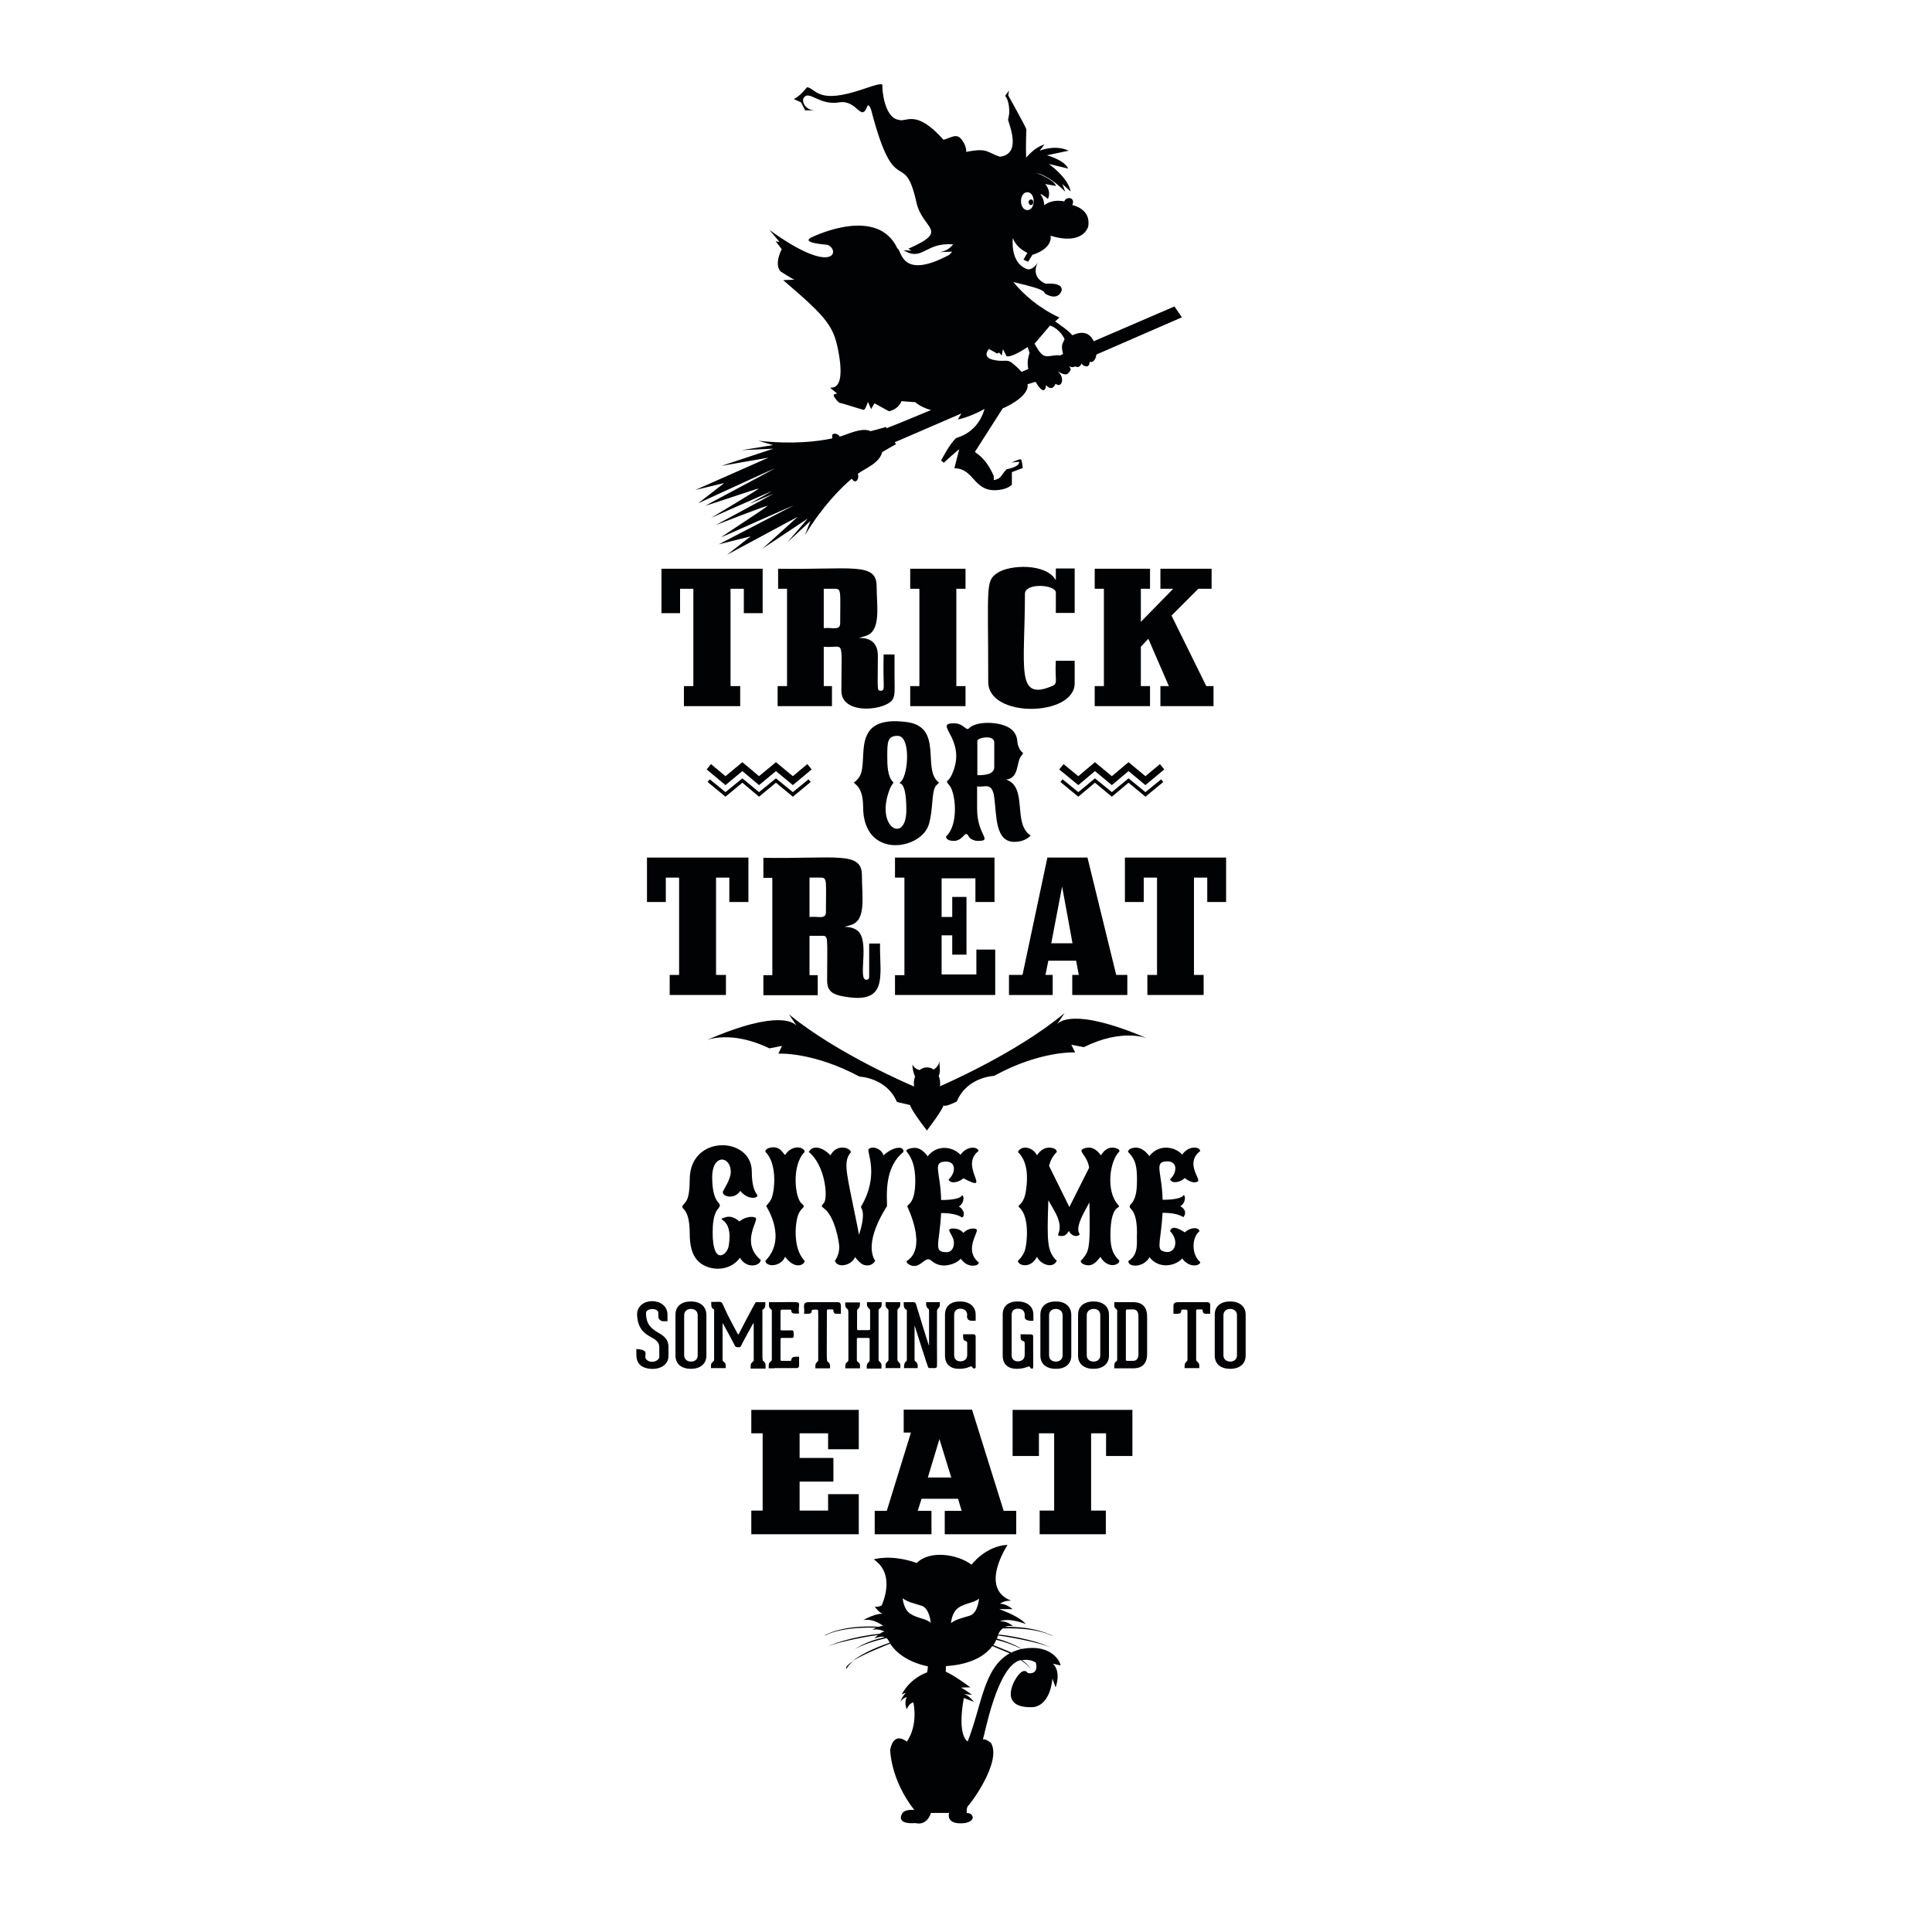 <?xml version="1.0" encoding="utf-8"?>
<!-- Generator: Adobe Illustrator 22.1.0, SVG Export Plug-In . SVG Version: 6.00 Build 0)  -->
<svg version="1.1" id="Layer_1" xmlns="http://www.w3.org/2000/svg" xmlns:xlink="http://www.w3.org/1999/xlink" x="0px" y="0px"
	 viewBox="0 0 800 800" style="enable-background:new 0 0 800 800;" xml:space="preserve">
<style type="text/css">
	.st0{fill:#000005;}
	.st1{fill:#000204;}
</style>
<g>
	<polygon class="st1" points="355.6,618.7 342.9,618.7 342.9,625.5 331.1,625.5 331.1,613.5 345.1,613.5 345.1,603.7 331.1,603.7 
		331.1,593.5 342.9,593.5 342.9,600.1 355.6,600.1 355.6,583.8 311.1,583.8 311.1,593.5 315.8,593.5 315.8,625.5 311.1,625.5 
		311.1,635.3 355.6,635.3 	"/>
	<path class="st1" d="M391.2,635.3h29.6v-9.7h-5.2l-13.1-41.9h-28.3v9.5h3l-10,32.4h-5v9.7h23.5v-9.7H380l1.6-5h15.1l1.5,5h-7V635.3
		z M384.2,611.8l4.8-15.9l4.9,15.9H384.2z"/>
	<polygon class="st1" points="419.3,602.9 430.2,602.9 430.2,593.5 436.5,593.5 436.5,625.5 430.5,625.5 430.5,635.3 457.9,635.3 
		457.9,625.5 451.8,625.5 451.8,593.5 458,593.5 458,602.9 468.9,602.9 468.9,583.8 419.3,583.8 	"/>
	<path class="st1" d="M306,493.8c0.4-0.5,0.5-0.7,0.6-0.6c2.3,2.8,5.3,3.2,6.5,2.5c1.9-1.1-1.8-0.4-1.8-10.6
		c0-14.6-25.7-15.5-25.7,3.3c0,4-0.4,6.7-1.1,8.3c-0.3,0.6-0.6,1.1-1,1.5c-3.1,3.5,2.1-0.3,2.1,12.6c0,5,1,8.7,3.1,11
		c3.8,4.4,13.1,5.4,17.7-1c2.8,4.9,8.6,3.3,8.6,0.9c-8.7-7.3-0.4-16.6-2.2-17.5c-1.3-0.7-4.5-0.3-6.6,1.6c-0.1,0-2.6-2.7-5.7-1.8
		c-5.3,1.7,3.5-0.9,1.2,12.1c-0.7,3.7-6.6,8-6.6-5.6c0-3.2,0.2-7.4,2.1-9.8c2.9-3.5-2.3-0.4-2.3-13.3c0-9.7,7.7-8.9,7.7-2.1
		c0,3.2-3.3,7.7-3.3,8.3C299.3,495.6,303.7,496.5,306,493.8z"/>
	<path class="st1" d="M333.2,522.1c-5.3-5.4-3.8-16.9-2.5-19.5c0.4-0.9,1-1.8,1.8-2.5c0.7-0.6,0.2-1.1-0.5-1.7
		c-2.9-2.2-4.3-16.1,1.2-21.4l-0.1-0.5c-0.1-0.3-0.4-0.6-0.9-0.9c-1.9-1.1-5.2-0.3-6.9,2.4c-0.7,1.1-1.6-4.1-6.7-2.7
		c-1.1,0.3-1.7,0.9-1.7,1.6c5.2,5.1,3.8,16.7,2.5,19.5c-1.1,2.2-2.1,2.5-2.1,3.1c0,0.1,8.9,13.2-0.4,22.6c0.4,2.7,6.5,2.5,8.2-1.7
		C329.2,526,333.2,523.7,333.2,522.1z"/>
	<path class="st1" d="M354.1,520.5c0.5,0.8,1.3,1.7,2.4,2.6c1.3,1.1,4.3,1.6,5.9-1c-4-6.3,1-16.6,4.9-22.7c0-4.2-1.3-15.9,6.8-22.4
		v-0.2c0-2.8-5.1-1.5-8.2,1.6c-1.2-3.1-4.8-3.9-6.2-2.6c-1,1.1,4.7,10.6-3.2,23.9c0,0.7,2.3,2-0.8,11.6c-0.1-0.7-1-5.2-2.7-13.4
		c-2.8-13.7-3.6-17.3-0.6-20.9c-0.9-2.2-6.3-3.1-8.5,1.4c-2.7-2.9-7.1-4.8-9-1.4c4.6,3.7,7,11.5,7,17.6c0,1.8-0.3,3-0.8,3.6
		c-2.8,3,2.2-0.8,5.6,13.1c0.5,2.2,0.8,3.9,0.8,5.1c0,2.1-0.6,4-1.8,5.7C346.8,525.3,352.7,524,354.1,520.5z"/>
	<path class="st1" d="M405.2,476.6c-0.1-0.5-0.4-0.8-0.8-1c-1.4-0.8-4.5-0.5-6.7,2.6c-2.2-2.7-9-5.1-13.6,0.6
		c-0.1-0.1-2.2-3.5-5.3-3.5c-0.8,0-1.4,0.1-1.8,0.2c-4.7,1.4,2,0.7,2,13.4c0,9.8-3.3,9.6-3.3,10.7c0,0.1,8.6,17.2-0.3,22.6l0.1,0.5
		c0.1,0.3,0.4,0.6,0.9,0.9c4.5,2.6,6.6-3.9,9.1-1.7c2.7,2.4,5.8,2.6,9.1,1.4c1.4-0.5,2.4-1.2,3.2-2.1c1.4,1.9,3.1,2.9,5.1,2.9
		c1,0,2.4-0.4,2.4-1.3c-6.5-5.4,0.4-12.9-1-13.8c-1.1-0.6-3.5-0.4-5.4,1.5c-0.3-0.2-1.2-1.8-4.3-1.8c-3.7,0,0.4,2.5,0.4,6
		c0,2-1,3.8-3,3.8c-5.7,0-3-3.1-2.3-16.2c3.9,0,6.8,0.6,8.6,1.8c0.1-0.1,0.8,0.1,0.8-1.7c0-0.9-1.2-2.5-2.1-2.8c2.2-1.3,2-3.7,1.9-4
		c-1.3-2.2,2,1.3-9.2,1.3c-0.2-11.6-3.9-15.9,2-15.9c4.5,0,3.9,4.9,1.1,7.4c0.6,1.9,4.2,1.3,6.1-0.5
		C411.5,494.5,396.9,482.9,405.2,476.6z"/>
	<path class="st1" d="M462,475.4c-2.2-0.6-4.4,0.1-6.1,3c-1.8-2.3-3.7-3.8-6.5-3c-4,1.1,0.7,2.4,1.6,8.1l-8.2,16.3l-8.4-17
		c0.5-2.2,1.5-4.1,3.2-5.8c0-1.3-1.8-1.8-3.2-1.8c-2,0-3.6,1.1-5,3.2c-1.6-3.3-6.3-4.5-7.9-1.4c4.1,4,4.2,10.5,3.3,16.2
		c-1,6.5-4.2,5.5-2.6,6.9c4.2,3.8,3.1,14.9,2.2,17.6c-0.5,1.6-1.5,3-2.9,4.4c0,1.9,5.2,3.5,7.9-1.7c1.2,3,6.5,5.2,8.2,1.7
		c-4-4-4.1-7.4-3.5-25.1l2.4,4.2c5.5,9.5-1.2,10.6,3.3,10.6c1.1,0,2-0.7,2.8-2.1c0.4,0.9,1.1,1.5,1.9,1.9c0.9,0.4,1.7,0.2,2.2-0.1
		c1.5-1-2.8-0.4,2.6-10.3l1.8-3.3c0.1,3,0.1,6.7,0.1,11c0,4.3-0.3,7.3-0.8,8.8c-0.5,1.6-1.5,3-2.9,4.4c0,0.7,0.6,1.3,1.7,1.6
		c3,0.9,4.6-0.9,6.5-3.3c1,2.4,4.3,4.4,6.8,3c1.1-0.6,0.9-1,1-1.4c-2.4-2.3-3.7-4.8-3.7-10.4c0-14.4,5.1-10.5,3.1-12.8
		c-5-5.6-3.5-18,0.6-22C463.7,476.2,463.1,475.7,462,475.4z"/>
	<path class="st1" d="M489.5,521.1c3.1,4.2,7.5,3,7.5,1.5c-3.8-3.2-3.5-10.3-0.3-12.8c-0.6-2-4.2-1.4-6.1,0.5
		c-0.1,0-5.3-3.9-6.1-0.5c4,3.9,2.2,10.4-3.2,8.2c-2.4-1-0.5-5.2,0.1-15.8c3.9,0,6.8,0.6,8.6,1.8c1.9-2.3-0.4-4.2-1.3-4.5
		c2.2-1.3,2-3.7,1.9-4c-1.3-2.2,2,1.3-9.2,1.3c-0.2-11.6-3.9-15.9,2-15.9c4.5,0,3.9,4.9,1.1,7.4c0.1,0.4,0.4,0.7,0.7,0.9
		c1.1,0.6,3.5,0.4,5.4-1.4c1.6,1.3,3.8,2.4,5.4,1.4c1.4-0.9-5.5-7.6,1-12.6c-0.3-1.1-1.3-1.4-2.4-1.4c-2,0-3.7,1-5.1,2.9
		c-2.2-2.7-9-5.1-13.6,0.6c-0.1,0-2.8-4.5-7.1-3.3c-1.1,0.3-1.7,0.9-1.7,1.6c3.4,3.3,3.7,6.6,3.7,11.8c0,2.9-0.2,7.1-2.1,9.3
		c-3,3.5,2.1,0,2.1,12.3c-0.3,3.6,1.1,8.9-3.6,11.8l0.1,0.5c0.5,2,6.2,2.2,8.7-2.1C479.9,525.7,486.9,524.2,489.5,521.1z"/>
	<polygon class="st1" points="277.3,403.7 277.3,412 300.6,412 300.6,403.7 296.5,403.7 296.5,363.4 302,363.4 302,373.5 
		309.9,373.5 309.9,355.1 267.9,355.1 267.9,373.5 275.7,373.5 275.7,363.4 281.2,363.4 281.2,403.7 	"/>
	<path class="st1" d="M347.8,412.3c20.5,4.4,16.4-7.9,16.6-21.6h-4.5v13.8c0,0.8-0.4,1.2-1.2,1.2c-3.7,0,1.7-16.3-3.7-20.4
		c-3.6-2.7-8.4-0.5-2.6-2.3c6.4-2,4.5-11.7,4.5-20.5c0-10.2-10.7-6.8-40.8-7.3v8.3h3.7v40.3h-3.7v8.3h22.5v-8.3h-3.4v-16.3h5.3
		c2.6,0,2,0.6,2,18.3C342.4,409.5,343.9,411.4,347.8,412.3z M342,377.6c0,3.3-3.2,1.7-6.8,2.1v-16.3h4.8
		C342.6,363.4,342,365.1,342,377.6z"/>
	<polygon class="st1" points="370.6,403.8 370.6,412 412.1,412 412.1,393.2 404.3,393.2 404.3,403.5 389.9,403.5 389.9,387.3 
		394.3,387.3 394.3,395.3 400.2,395.3 400.2,371.4 394.3,371.4 394.3,379.7 389.9,379.7 389.9,363.7 403.9,363.7 403.9,373.5 
		411.8,373.5 411.8,355.1 370.6,355.1 370.6,363.4 374.5,363.4 374.5,403.8 	"/>
	<path class="st1" d="M444,412h22.8v-8.3h-4.6l-11.9-48.6h-16.6l-10.3,48.6h-5.6v8.3h18.1v-8.3h-3l1.2-5.9h11.5l1.1,5.9H444V412z
		 M435.3,390.6l4.5-23.5l4.3,23.5H435.3z"/>
	<polygon class="st1" points="507.7,373.5 507.7,355.1 465.8,355.1 465.8,373.5 473.6,373.5 473.6,363.4 479.1,363.4 479.1,403.7 
		475.1,403.7 475.1,412 498.4,412 498.4,403.7 494.4,403.7 494.4,363.4 499.9,363.4 499.9,373.5 	"/>
	<polygon class="st1" points="281.6,243.8 287.1,243.8 287.1,284.1 283.2,284.1 283.2,292.4 306.5,292.4 306.5,284.1 302.5,284.1 
		302.5,243.8 308,243.8 308,253.9 315.8,253.9 315.8,235.5 273.9,235.5 273.9,253.9 281.6,253.9 	"/>
	<path class="st1" d="M322,284.1v8.3h22.5v-8.3h-3.4v-16.3c8.8,0.8,7.3-4.7,7.3,18.3c0,10.4,19.5,8.1,21.5,3
		c0.9-2.3,0.4-3.4,0.5-18.1h-4.5c-0.4,13.6,0.9,15-1.2,15c-1.7,0-1.2-0.4-1.2-14.5c0-11-13.5-5.5-5-8.2c6.5-2,4.5-12.4,4.5-20.5
		c0-10.2-10.6-6.8-40.8-7.3v8.3h3.7v40.3H322z M341.1,243.8h4.8c2.6,0,2,1.7,2,14.2c0,3.3-3.2,1.7-6.8,2.1V243.8z"/>
	<polygon class="st1" points="376.9,284.1 376.9,292.4 399.8,292.4 399.8,284.1 396,284.1 396,243.8 399.8,243.8 399.8,235.5 
		376.9,235.5 376.9,243.8 380.7,243.8 380.7,284.1 	"/>
	<path class="st1" d="M437.2,240.3c-3.8-7.1-19.1-6.6-24.3-3c-4.9,3.4-3.7,5.2-3.7,45.1c0,15.1,35.8,14.4,35.8,0.5v-9.3h-7.8
		c-0.5,8.3,1.1,9.4-1.6,10.5c-15.2,6.4-11.2-7.8-11.2-38.2c0-4.7,12.8-3.9,12.8-0.5v8.4h7.8v-18.4h-7.8V240.3z"/>
	<polygon class="st1" points="501.7,243.8 501.7,235.5 480.5,235.5 480.5,243.8 485.8,243.8 472.4,257.5 472.4,243.8 476.2,243.8 
		476.2,235.5 453.3,235.5 453.3,243.8 457.1,243.8 457.1,284.1 453.3,284.1 453.3,292.4 476.2,292.4 476.2,284.1 472.4,284.1 
		472.4,267.8 475.5,264.5 484,284.1 480.5,284.1 480.5,292.4 502.5,292.4 502.5,284.1 499.5,284.1 485.1,254.9 496.2,243.8 	"/>
	<path class="st1" d="M267.5,543.7c0-2.1,5.1-2.3,5.1,0c0.1,1-0.3,2,0.6,2.8c0.9,0.9,1.9,0.5,3.2,0.6v-2.7c0-7.4-12.6-7.6-12.6,0
		c0.5,10.6,9.2,8.1,9.2,13.5v3.9c0,1.6-2.8,2.8-4.8,1.6c-2.8-1.7,2-4.4-4.7-4.8c0.1,2.3-0.8,6.6,4.1,7.9c4.2,1.1,9.2-0.5,9.2-5.1
		v-3.6C276.8,550.5,267.5,553.2,267.5,543.7z"/>
	<path class="st1" d="M286.1,538.9c-3.7,0-6.4,1.8-6.4,5.5v16.9c0,3.6,2.6,5.5,6.4,5.5c3.7,0,6.4-1.9,6.4-5.5v-16.9
		C292.4,540.8,289.8,538.9,286.1,538.9z M288.9,561.2c0,1.7-1.2,2.6-2.8,2.6c-1.6,0-2.8-1-2.8-2.6v-16.6c0-1.7,1.3-2.6,2.8-2.6
		c1.6,0,2.8,0.9,2.8,2.6V561.2z"/>
	<path class="st1" d="M317,566.5v-1.2c0-0.5-0.1-0.8-0.3-1.1c-1.4-2-0.9,3.3-1-21.9c0.7-0.2,1.2-0.9,1.2-2v-1.1h-3.5
		c-0.2,0-0.4,0-0.5,0.1c-0.3,0.2-7,13-7,13.1c0,0.1-0.1,0.1-0.2,0.1c-0.1,0-0.1,0-0.2-0.1c-0.1-0.1-3.6-6.7-4.4-8.4
		c-3-6.1-1.1-4.8-6.6-4.9c0.1,0.4-0.4,2.6,1.2,3.1V563c0,1-1.3,0.9-1.3,2.4v1.1h6.1v-1.1c0-0.6-0.2-1.1-0.9-1.6
		c-0.3-0.2-0.4-0.4-0.4-0.8v0v-14.9c0-0.1,0-0.1,0.1-0.1c0,0,0.1,0,0.1,0.1c3.8,6.9,4.9,9.2,5,9.3c0.3,0.6,2.1,0.7,2.4,0
		c0.1-0.4,4-7.5,5-9.3c0-0.1,0.1-0.2,0.2-0.1c0.1,0.1,0.1-1.2,0.1,15.1c0,0.2,0,0.4-0.1,0.5c0,0-0.5,0.4-0.9,0.9
		c-0.4,0.6-0.2,1.3-0.3,2.2H317z"/>
	<path class="st1" d="M320.6,566.5h7.1c2.1-0.1,2.5,0.2,2.9-0.3c0.5-0.4,0.2-0.8,0.3-4.4h-1.4c-0.6,0-1,0.1-1.3,0.3
		c-0.9,0.6-0.2,1.4-0.9,1.4h-3.7c-0.3,0-0.4-0.2-0.4-0.5v-8.5c0-0.3,0.2-0.5,0.5-0.5h4.4c1,0,0.5-2.9,0.3-3
		c-0.4-0.2-0.1-0.1-4.7-0.1c-0.4,0-0.5-0.2-0.5-0.5v-7.6c0-0.3,0.3-0.5,0.5-0.5h3.5c0.4,0,0.5,0.3,0.5,0.6c0,1.3,1.9,1,3.2,1
		c-1-5.9,4.1-4.6-12.5-4.7v1.1c0,2.1,1.2,1.4,1.2,2.5V563c0,0.3-0.2,0.6-0.5,0.8c-1.1,0.5-0.7,2.3-0.8,2.8H320.6z"/>
	<path class="st1" d="M342.9,542.2c1.5,0.1,2.2-0.3,2.2,0.5c0,0.7,0.4,1.3,1.1,1.3h2c0,0.1,0-3,0-3.1c0-1.3-0.4-1.7-1.5-1.7h-11.9
		c-3.1,0-1.3,2.7-1.9,4.8h1.7c2.1,0,1.2-1.4,1.7-1.6c0.3-0.1,2-0.2,2.3,0c0.3,0.2,0.2-0.9,0.2,20.7c0,0.2,0,0.4-0.1,0.5
		c-0.3,0.4-0.4,0.3-0.8,0.9c-0.4,0.6-0.2,1.3-0.3,2.1h6.1v-1.1c0-0.4-0.1-0.8-0.3-1c-1.4-2-1,3.1-1-21.6
		C342.3,542.4,342.6,542.2,342.9,542.2z"/>
	<path class="st1" d="M365,566.5v-1.1c0-1.5-1.2-1.4-1.2-2.4v0v-20.3c0-0.2,0-0.4,0.1-0.5c0.2-0.3,0.5-0.4,0.9-0.9
		c0.4-0.6,0.2-1.3,0.3-2.1h-6.1c0.1,0.5-0.4,1.7,0.9,2.7c0.1,0.1,0.2,0.2,0.3,0.3c0.1,0.2,0.1,0,0.1,8c0,0.1,0,0.3-0.1,0.4
		c-0.2,0.2,0,0.2-4.7,0.2c-0.1,0-0.2,0-0.4-0.1c-0.3-0.2-0.2,0.2-0.2-7.9c0-0.8,0.4-0.6,0.9-1.4c0.4-0.6,0.2-1.3,0.3-2.1h-6.1v1.1
		c0,0.4,0.1,0.8,0.3,1c1.4,2.1,0.9-3.2,1,21.7v0c0,0.8-0.3,0.5-1,1.4c-0.4,0.6-0.2,1.3-0.3,2.1h6.1v-1.1c0-0.6-0.2-1.1-0.9-1.6
		c-0.3-0.2-0.4-0.4-0.4-0.8v0v-0.1v-8.5c0-0.4,0.2-0.5,0.5-0.5h4.3c0.3,0,0.5,0.2,0.5,0.5v8.7c0,0.8-0.3,0.5-0.9,1.4
		c-0.4,0.6-0.3,1.3-0.3,2.1H365z"/>
	<path class="st1" d="M372.5,564.4c-0.6-0.8-0.9-0.7-0.9-1.4c0-8.7,0-10.4,0-20.3c0-0.8,0.3-0.6,0.9-1.4c0.4-0.6,0.2-1.3,0.3-2.1
		h-6.1v1.1c0,1.6,1.2,1.4,1.2,2.4c0,8.1,0,13,0,20.3c0,1-1.2,0.8-1.2,2.4v1.1h6.1C372.8,565.7,373,565,372.5,564.4z"/>
	<path class="st1" d="M375.5,542.4V563c0,1.3-1.1,0-1.2,3.5h5.7c0-0.8,0.1-1.5-0.3-2.1c-0.6-0.9-1-0.6-1-1.4v-13.8
		c0-0.2,0-0.3,0.1-0.1c0,0.1,5.2,16.4,5.5,17c0.1,0.3,0.4,0.4,0.7,0.4c1.9-0.1,2.4,0.2,2.8-0.3c0.4-0.6,0.1,0.4,0.2-23.5
		c0.1-0.8,0.4-0.6,0.9-1.4c0.4-0.6,0.2-1.3,0.3-2.1h-5.7c0,0.8-0.1,1.5,0.3,2.1c0.6,0.8,0.9,0.7,0.9,1.4v14.5
		c0,0.6-5.4-17.1-5.4-17.2c-0.2-0.6-0.5-0.8-1-0.8h-4.1C374.3,539.8,373.8,541.8,375.5,542.4z"/>
	<path class="st1" d="M402.4,546.9h1.6v-2.5c0-3.6-2.8-5.5-6.5-5.5c-3.7,0-6.2,1.8-6.2,5.5v16.9c0,3.7,2.3,5.5,5.8,5.5
		c3.3,0,4.4-1,5-1c0.2,0,0.5,0.2,0.7,0.6c0.2,0.4,1.2,0.3,1.2-0.1v-12.9c0-0.6-0.4-0.9-0.9-0.9h-4.3c0,0.5-0.1,1.7,0.3,2.3
		c0.6,0.8,1.4,0.2,1.4,1.4v4.9c0,1.7-1.3,2.6-2.8,2.6c-1.5,0-2.6-0.8-2.6-2.6v-16.6c0-1.8,1.1-2.6,2.6-2.6c1.6,0,2.8,1,2.8,2.6
		C400.4,544.6,400,546.9,402.4,546.9z"/>
	<path class="st1" d="M426,565.8c0.2,0,0.5,0.2,0.7,0.6c0,0,0.1,0.1,0.1,0.2c0.1,0.1,0.4,0.1,0.6,0.1c0.6,0,0.4,0.8,0.4-13.3
		c0-0.4-0.1-0.6-0.3-0.7c-0.6-0.3-0.3-0.1-4.9-0.2v0.9c0,0.9,0.1,1.7,1.1,1.9c0.8,0.2,0.6,0.5,0.6,5.8c0,1.7-1.3,2.6-2.8,2.6
		c-1.5,0-2.6-0.8-2.6-2.6v-16.6c0-1.9,1.1-2.6,2.6-2.6c3.4,0,2.8,3.3,2.8,3.4c0,2,3.5,1.6,3.6,1.6v-2.5c0-3.6-2.8-5.5-6.5-5.5
		c-3.8,0-6.2,1.8-6.2,5.5v16.9c0,3.7,2.3,5.5,5.8,5.5C424,566.8,425.8,565.8,426,565.8z"/>
	<path class="st1" d="M437.2,538.9c-3.7,0-6.4,1.8-6.4,5.5v16.9c0,3.6,2.6,5.5,6.4,5.5c4.3,0,6.4-2.3,6.4-5.5v-16.9
		C443.5,540.8,440.9,538.9,437.2,538.9z M440,561.2c0,1.7-1.3,2.6-2.8,2.6c-1.6,0-2.8-0.9-2.8-2.6v-16.6c0-1.7,1.3-2.6,2.8-2.6
		c1.5,0,2.8,0.9,2.8,2.6V561.2z"/>
	<path class="st1" d="M446.4,544.4v16.9c0,3.6,2.6,5.5,6.4,5.5c3.7,0,6.4-1.9,6.4-5.5v-16.9c0-3.6-2.7-5.5-6.4-5.5
		C449.2,538.9,446.4,540.7,446.4,544.4z M455.6,544.6v16.6c0,1.7-1.2,2.6-2.8,2.6c-1.6,0-2.8-1-2.8-2.6v-16.6c0-1.7,1.3-2.6,2.8-2.6
		C454.4,541.9,455.6,542.9,455.6,544.6z"/>
	<path class="st1" d="M469.2,539.2h-7.8c0,0.8-0.1,1.6,0.2,2.2c0.4,0.8,1,0.5,1,1.4V563c0,0.8-0.6,0.6-1,1.4
		c-0.3,0.6-0.2,1.5-0.2,2.2h7.8c4,0,5.8-2.2,5.8-6v-15.4C475,541.1,472.9,539.2,469.2,539.2z M471.4,560.7c0,1.6-0.6,2.8-2.2,2.8
		h-2.6c-0.3,0-0.4-0.3-0.4-0.5v-20.3c0-0.2,0.2-0.5,0.5-0.5h2.5c1.6,0,2.2,1.2,2.2,2.8V560.7z"/>
	<path class="st1" d="M499.7,539.2h-11.9c-1.2,0-1.9,0.4-1.9,1.5c0-0.2,0,3.1,0,3.3h1.7c1,0,1.5-0.3,1.5-1.2c0-0.4,0.3-0.5,0.5-0.5
		h1.6c0.2,0,0.5,0.2,0.5,0.5V563c0,0.7-0.4,0.6-0.9,1.4c-0.4,0.6-0.2,1.3-0.3,2.1h6.1c0-0.8,0.1-1.5-0.3-2.1c-0.6-0.8-1-0.7-1-1.4
		v-20.2c0-0.4,0.2-0.6,0.5-0.6h1.8c0.3,0,0.4,0.2,0.4,0.5c0,0.7,0.4,1.3,1.1,1.3h2v-2C501.1,540.3,501.5,539.2,499.7,539.2z"/>
	<path class="st1" d="M509.4,538.9c-3.7,0-6.4,1.8-6.4,5.5v16.9c0,3.6,2.6,5.5,6.4,5.5c4.2,0,6.4-2.3,6.4-5.5v-16.9
		C515.8,540.8,513.1,538.9,509.4,538.9z M512.2,561.2c0,1.7-1.3,2.6-2.8,2.6c-1.6,0-2.8-1-2.8-2.6v-16.6c0-1.7,1.3-2.6,2.8-2.6
		c1.5,0,2.8,0.9,2.8,2.6V561.2z"/>
	<path class="st1" d="M350.6,691.1c-0.1-0.1,0.4-1.4,2.9-3.4C351.2,689.1,349.8,690.4,350.6,691.1z"/>
	<path class="st1" d="M427.2,691.2C427.2,691.2,427.2,691.3,427.2,691.2C427.2,691.3,427.2,691.3,427.2,691.2z"/>
	<path class="st1" d="M354.3,683c0,0,0,0,0.1,0C354.3,682.9,354.3,683,354.3,683z"/>
	<path class="st1" d="M435.9,677.3C435.9,677.3,435.9,677.3,435.9,677.3C436,677.4,436,677.4,435.9,677.3z"/>
	<path class="st1" d="M423.1,682.8c-2.9-1.8-6.6-3.3-10.3-4.3c0.2-0.6,0.4-1.1,0.4-1.3c8.4,1.1,22.6,4.3,22,5.4
		c0.5-0.9-10.9-4.7-21.9-5.8c0.6-1.2,1.2-2,1.9-2.5c16.5-0.5,21.3,3.9,20.7,3.1c-0.5-0.3-7.5-4.1-19.8-3.7c1.8-0.8,3.4-0.3,3.4-0.3
		c-2.7-2.5-5.6-2-5.6-2c4-1.8,10.9,1.1,10.9,1.1c-3.3-3.8-11.6-6.2-10.9-6.2s5.4,0,5.4,0c-3.1-2.5-5.3-2.2-5.3-2.2
		c2-1.5,4.7-1.3,4.7-1.3c-13.5-5.2-1.5-23-1.5-23.1c-9.1,0.4-14.9,8.2-14.9,8.2c-5.7-4.3-17.2-6.2-22.7-0.7
		c-10.7-3.8-17.8-1.5-17.8-1.5c9.4,6.4,3.4,18.5,3.3,19.1c-2,0.9-2.9,0.4-2.9,0.4c1.6,2.4,3.3,3.1,3.3,3.1c-2.5-0.5-8,2.5-8,2.5
		c4.7-0.7,8.5,2.7,8.5,2.7c-0.4-0.4-1.2-0.2-2.1,0.1c-16-0.9-22.9,3.9-22.3,3.5c-1,1.2,3.5-3.6,21.2-3.1c-0.9,0.4-1.6,0.9-1.6,0.9
		c2.5-0.7,5.1,0.7,5.1,0.7c-0.6,0-1.3,0.4-2,0.9c-10.6,1-21.7,4.7-22,5.7c0.3-1.2,13.8-4.2,21.3-5.2c-0.9,0.7-1.5,1.5-1.5,1.5
		c2.1-0.9,3.4-0.9,4.3-0.6c-7.8,1.7-11.6,4.5-12.4,4.9c0.7-0.3,4.6-2.6,13.1-4.5c0.6,0.5,0.6,0.7,1.3,1.9
		c-8.1,2.8-12.7,5.5-15.3,7.5c5.3-3.2,15.5-7.1,15.5-7.1c4.6,7,13.3,8.9,15.6,9.4c0,0.7-0.1,1.5-0.3,2.5c0,0-6.7,2-10.5,9.1
		c0,0-0.4,0.2,1.8-0.7c0,0-1.8,1.6-2.4,4c0,0,0.5-1.5,2.7-2.2c0,0-1.3,2.2,0,5.1c0,0,0.7-2.4,2.7-2.9c0,0,2.2,9.1-2.7,16.3
		c0,0-5.3-4.7-6.9,3.3c0,0,0,12.2,10,25c0,0-4.4-0.7-5.3,2c0,0-2.2,4,5.8,3.4c0,0,4.5,1.5,6.4-4.2h7.5c0,0-1.7,5.1,6.5,4.2
		c0,0,3.3-0.5,3.3-2.4c0,0-0.2-1.8-2.5-1.8c0,0-0.2-2.4,0.7-3.1c0.9-0.7,13.8-18,9.4-25.8c0,0-2.2-2-3.4-1.5
		c0.6-1.4,5.9-30.9,15.7-32.9c2.6,1.8,4,3.4,4.1,3.8c0-0.4-1.2-2-3.6-3.8c1.6-0.2,3.7-0.2,5.7,1c0,0,1.6,5.1-3.3,4.4
		c0,0-1.3-2.5-4,0.9c-2.7,3.4-7.4,13.6,5.8,13.2c0,0,7.1,0.4,8.4-11.8l1.3,3.6c0,0,2.5-6.2-1.1-9.8l3.1,0.7
		C439.5,689.6,436.6,680.3,423.1,682.8z M376.9,668.2c-2.9-2-3.1-6.4-3.1-6.4c2,1.6,4.4,2,7.8,3.1c3.4,1.1,3.8,7.1,3.8,7.1
		C383.7,670.2,379.9,670.2,376.9,668.2z M396.9,665.7c2.9-2,6.7-2,8.5-3.8c0,0-0.4,6-3.8,7.1c-3.5,1.1-5.8,1.5-7.8,3.1
		C393.8,672.1,394,667.7,396.9,665.7z M400.7,721.1c0,0-4.5-2-1.6-18l4.2,1.6c-0.2-0.2-2.3-3-4.5-3.3c0.9,0.1,3.7,0.4,3.7,0.4
		s-3.6-2.7-4.5-2.9c-0.9-0.2,3.8-0.2,3.8-0.2s-6.5-4.9-10.2-6.5l0.1-2.3c11.2-0.7,16.7-4.9,19.2-8.3c0.7,0.3,6.5,2.7,7.2,3
		C407.2,690.7,406.6,706.1,400.7,721.1z M418.8,684.3c-1.7-0.8-6-2.5-7.5-3.1c0.6-0.8,1-1.5,1.2-2.2c3.8,0.9,7.3,2.2,10.5,3.8
		C421.7,683.1,420.2,683.6,418.8,684.3z"/>
	<path class="st1" d="M342.6,682.3C342.6,682.3,342.6,682.3,342.6,682.3C342.6,682.3,342.6,682.3,342.6,682.3z"/>
	<path class="st1" d="M342.6,682.4c0,0,0-0.1,0-0.1C342.6,682.3,342.6,682.4,342.6,682.4z"/>
	<path class="st1" d="M370.9,184L370.9,184C371,184.1,371.1,183.9,370.9,184z"/>
	<path class="st1" d="M299.9,200l-10.8,8.4c0,0,30.7-14.1,31.6-14.4c0.9-0.3-28.9,15.4-28.5,15.4c0.4,0,21.2-7.1,21.9-7.1
		c0.7,0-19.6,12.1-19.6,12.1l25.2-11.1c0,0,0,0,0,0c0,0,0,0,0,0c0,0,0,0,0,0c0,0,0,0,0,0c0,0,0,0,0,0c0,0,0,0,0,0c0,0,0,0,0,0
		c0,0,0,0,0,0c-0.5,0.3-2.4,1.4-9,5.1c0,0.1-0.5,0.3,9.7-4l-24.2,13.1c0,0,22-8.6,21.6-8c-0.4,0.6-18.9,12.6-19.1,12.9
		c-0.2,0.3,30.6-13.6,29.7-13c-0.9,0.5-30.8,16-30.8,16l13.2-3.3l-9.7,7.6l29.2-15.7c0,0-14.3,13-14.6,13.2
		c-0.3,0.2,18.8-12.5,18.8-12.5l-8.5,9.9l9.6-8.9l-2.3,5.9c7.3-12,14.7-19.4,19.4-23.4c1.4,2.5,3.3,0.3,2.5-2
		c3.2-2.4,8.9-4.3,10.1-9c4.2-2.5,5.4-3.1,5.7-3.2l-0.5-0.9c0,0,0,0,0,0c0,0,0,0,0,0c0,0,0,0,0,0c0,0,0,0,0,0c0,0,0,0,0,0
		c0,0,0,0,0,0c0,0,0,0,0,0c0,0,0,0,0,0c0,0,0,0,0,0c0,0,0,0,0,0c0,0,0,0,0,0c0,0,0,0,0,0c0,0,0,0,0,0c0,0,0,0,0,0c0,0,0,0,0,0
		c0.1,0,0.2-0.1,0.2-0.1c0,0,0,0,0,0c0,0,0,0,0,0c0,0,0,0,0,0c0,0,0,0,0,0c0.1,0,0.1,0,0.1,0c1.6-0.7,7.6-3.3,27.3-11.8l-1.5,2.5
		c4.7-0.9,10.3-3.9,11.1-4.4c-2.9,10.2-11.5,11.9-11.6,12c-2.7,2-6.4,9.4-6.4,9.4l1.1,0.9c0,0,6.6-6,6.4-5.5c-0.2,0.5-2,7.8-2,7.8
		c8.7,0,7.8,11,19.5,8.8c3.1-0.6,4.3-2,4.3-2v-5.2l4.5-1.7c0,0-0.3-3.4-0.8-3.6c-0.5-0.2-3.8,1.3-3.8,1.3l3.1-0.3
		c0.3,2.2-5.2,3.1-5.2,3.1s-1.3,1.4-2.2,2.8c-0.9,1.4-3.1,1.7-3.1,1.7v-1.7c-3.5-7.9-7.2-9.2-7.8-10l11.5-18c3.9-1.6,11-5.8,10.3-10
		c0.1,0,2.9-0.9,3.3-1c4.1,6.9,4.3,1.4,4.4,1.4c2.7,3,3.8-0.6,3.9-0.6c2.6,2.1,4.1-2.6,0.8-5.2l0,0c4,2.5,4.4,0.9,5.3-0.3
		c0.3-0.4,0.1-0.9-0.5-1.8c1.3,0.9,2.5,0.1,2.5,0.1c1.9,1.1,2.7-1.3,2.7-1.3s0,0.9,1.7,1.3c1.7,0.3,1.6-2,1.6-2
		c0.7,0.7,2.5-0.2,2.8-2.9l35.4-15.4c-0.1-0.1-2.3-3.4-3.1-4.5c0,0-14.4,6.2-33.4,14.4c-2.8-6-8.6-2.4-8.9-2.5
		c-1.3-1.7-5.6-4.7-7.1-5.7l1.8-1.6c-8.6-4-14.8-9.5-19.1-14.7c16.2,3.7,11.6,4.2,13.7,5.1c5.2,2.7,6.3-1.6,6.3-1.6
		c0.6-3.6-6.6-2.8-6.6-2.8c-6.1-2.7-3.9-7.7-3.2-9c-2.1,3.6-4.3,3-4.3,3c-7.5-2.5-6.1-12.9-6.1-12.9c1,2.5,2.7,4.5,6,6.1l-1.6,2.8
		l1.9,0.9l1.8-2.9c0.1,0,0.1,0,0.1,0c8.8-2.9,7.4-7.9,7.4-7.9c13.7,4.2,15.6-3.8,15.6-3.8c1.3-7.4-6.6-8.9-6.6-8.9
		c1.5-3.3-2.6-3.7-3.3-1.5c-5.5-1.1-8.3,1.6-8.3,1.6c-0.1-2.1-0.8-3.6-1.7-4.7c1.9,0.7,3.2,2.1,3.2,2.1c1.6-3.3-1.1-6.2-1.1-6.2
		l4.5,0.8c-1.2-2.9-8.2-5.4-8.2-5.4c5.9,1.3,12,7.8,12,7.8l-1.2-3.2l3.4,3.1c-0.8-5.6-9-11.4-9-11.4l8,1.9c-1.6-3.6-8.8-5.5-8.8-5.5
		l9-1.9c-5.6-2.7-12,0-12,0l2-2.6c-3.3,1-5.9,3.5-7.6,5.5c-0.2-5.4,0.1-11.7,0.1-11.7c-0.2-1.1-7.5-14-7.5-14.1l0.3-2l-1.6,2.2
		c2,2.3,1.7,7.2,1.7,7.2c0,0.1-0.6,3.6-0.5,2.7c0.7,2.7,5.6,14.2-3.4,15.3c-5.4-1.8-4.9-3.8-13.9-2c0,0,0.2-2.2-1.6-4.7
		c-2.2-3.2-3.9-1.5-7.8-0.3c-11.6-13.1-15.5-7-18.6-8.3c-6-0.8-6.9-13-6.7-14.1c0.2-1.1-1.6-0.8-8,1.4c-19,6.5-19.2-0.1-23.2-0.8
		c-3.4,4.2-5.5,4.9-5.5,4.9l3,1.4l1.7,3.3h4.2c-4.2,0-5.6-3.6-4.9-5c2.1-3.8,6.5,3.1,14.7,1.7c7.5-1.3,9.1,8.4,11.7,1.7
		c0.6-1.6,1.6,1.3,1.6,1.3c10,38.6,13.6,15.2,18.8,38.5c2.5,11.2,14.1,11.4-3.4,19.1l1.4,0.8l-3.4-0.2c8,4.9,8.9-3.4,20.6-2.4
		c-1,1.2-2.8,2.9-5.7,3.2l5.3-0.2l-1.2,1.3c-20.3,10.9-19.7-2.2-21.5-2.6c-8.1-17.5-33.5-5.6-35.6-4.6c-4.8,2.4,6.6,3,6.7,3.1
		c5.3,2.2,2.8,13.3-24.1-6.2l4.2,5l-1.6-0.3l2.5,3.3c0,0-3.3,6-0.5,9.2c0,0,5.3,3.4,5.8,3.4c0.5,0-4.7,0.2-4.7,0.2
		c18.9,16.2,21.2,19.2,23.2,31.5c3.2,20.3-8.9,8.8-0.8,15.5c0,0-2,0-1.4,1.1c0.6,1.1,2,2.8,2.7,2.8c0.6,0,9.1,2.8,9.7,2.8
		c0.6,0,1.7-3.3,1.7-3.3l1.3,3l1.4-2.4c0.1,0,5.2,2.9,6,3.3c0,0,0,0-0.1,0c0,0,3.8-0.5,5.3-4.2c0.2,0,5.6,0.5,5.6,0.4
		c2.1,1.7,4.4,2.7,6.6,3.3c-7.5,3.1-13.9,5.8-18.4,7.5l-0.2-0.5c-0.1,0-7.3,2.1-6.5,1.7c-3.7-1.7-9.9,1.6-12.7,2.3
		c-0.4-1.2-3.9-2.3-3,0.7c-5.9,1.3-16.5,2.6-30.7,1l6.1,1.8l-12.9,2.1l13-0.6c0,0-21.8,7.2-21.4,7.1c0.4-0.1,19.4-3.4,19.4-3.4
		l-30.3,13.4L299.9,200z M425.4,79.6c3.5,0,3.5,7.4,0,7.4C421.9,86.9,421.9,79.6,425.4,79.6z M434.8,134.8c4.3,1.5,6,5.6,6,5.6
		c-0.3,1.5-1.8,1.7-0.6,6.2c-0.4,0.2-0.9,0.4-1.3,0.6c-2-0.5-4.7,0.8-6.5,0.1c-1.5-0.5-3.1-3.3-4-5
		C428.5,142.2,434.5,135.2,434.8,134.8z M409.5,144.5l3.4,1.9l0.8-0.4l1.1,1.2l0.5-2.6l1.5,2.9c2.1,0.6,7.5-3,8.7-3.8
		c0.6,1.5,0.8,2.5,0.8,2.5c-0.9,2.6-0.9,4.8-0.5,6.6c-0.9,0.4-1.8,0.8-2.8,1.2c-1.5-1.8-3.3-3.2-4.2-3.9c-2-1.5-3.4,0-7.9-1.2
		C406.5,147.7,409.5,144.5,409.5,144.5z"/>
	<path class="st1" d="M368.4,170.2C368.6,170.3,368.5,170.3,368.4,170.2L368.4,170.2z"/>
	<path class="st1" d="M426.9,84.9c1.3,0,1.3-2.3,0-2.3C425.6,82.6,425.6,84.9,426.9,84.9z"/>
	<path class="st1" d="M356,321.4c-1.7,2.9-3.1,2.3-2,3.1c2.2,1.6,3.4,4.7,3.4,9.6c0,21.9,24,17.9,27.2,7.3c1.9-6.2,1-13.7,3-16.1
		c1-1.2,1.6-1,0.8-1.6c-6.5-5.5,2.2-22.6-12.8-24.7C351.5,295.8,359.9,314.6,356,321.4z M375.3,335.4c0,14.2-13,7.5-7-8.3
		c1.1-3,2.1-2.7,1.4-3.4c-2.2-2.2-2.3-6.9-2.3-10.3c0-6.1,0-8.7,4.3-8.7c5.4,0,4.5,15.5,1.5,18.8
		C370.8,326.1,375.3,320.2,375.3,335.4z"/>
	<path class="st1" d="M395,299.5c-9,0,5.8,6.6-0.8,21.1c-1.7,3.9-3.2,2-1,4.7c2.5,3.1,3.9,16.2-1.5,21.1c0.1,0.1-0.1,1.8,3.3,1.8
		c1.3,0,2.7-0.6,4.1-2.2c1.5-1.7,1.8,0.4,2.6,1.1c0.8,0.6,2,1.1,3.1,1.1c6.6,0-0.2-2.2-0.2-13.2v-9.4c2.9,0.7,6.2-2.2,7.1,4.6
		c1,7.4,0.3,18.4,8.3,18.4c2.8,0,5.1-0.9,6.8-2.6c-7.7-4.9-1-20.1-10.2-23.2c5.3-0.5,4.3-6.9,6-9.4c2-2.7,0.7-0.5-0.8-4.1
		c-1-2.4,0-3.8-2.2-6.5c-3.3-4.1-14.8-4.6-18.2-1.4C400,303.1,399.3,299.5,395,299.5z M404.7,306.8c0-1.4,7-2.7,7,0.6v10.2
		c0,3.1-3.9,3.4-7,3.4V306.8z"/>
	<polygon class="st1" points="314.3,321.4 307.4,315.6 300.4,321.4 294.4,316.4 292.6,318.6 300.4,325.1 307.4,319.3 314.3,325.1 
		321.3,319.3 328.3,325.1 336.1,318.6 334.3,316.4 328.3,321.4 321.3,315.6 	"/>
	<polygon class="st1" points="307.4,324.1 314.3,329.9 321.3,324.1 328.3,329.9 335.7,323.8 334.8,322.7 328.3,328 321.3,322.3 
		314.3,328 307.4,322.3 300.4,328 293.9,322.7 293,323.8 300.4,329.9 	"/>
	<polygon class="st1" points="480.3,316.4 474.3,321.4 467.3,315.6 460.4,321.4 453.4,315.6 446.5,321.4 440.4,316.4 438.6,318.6 
		446.5,325.1 453.4,319.3 460.4,325.1 467.3,319.3 474.3,325.1 482.1,318.6 	"/>
	<polygon class="st1" points="474.3,329.9 481.7,323.8 480.8,322.7 474.3,328 467.3,322.3 460.4,328 453.4,322.3 446.5,328 
		440,322.7 439.1,323.8 446.5,329.9 453.4,324.1 460.4,329.9 467.3,324.1 	"/>
	<path class="st1" d="M474.9,429.9c-30.5-13-36.6-6.7-37.3-5.6l3.2-4.8c-20.2,16.9-51.6,30.3-51.6,30.3c0.2-1.4,0.1-2.9-0.5-4.2
		c1-2.4,0.1-4.2,0.4-6.3c-0.4,1.8-1.3,2.8-2.5,3.6c-1.6-1.3-4.2-1.2-5.8,0.2c-1.2-0.3-2.2-0.9-3-2.3c0,1.4,0.4,3.5,1.1,5
		c-0.5,1.3-0.6,2.7-0.4,4.1c0,0-31.5-13.2-51.8-29.9l3.2,4.8c-0.8-1-6.9-7.3-37.3,5.9c0,0,10.1-4.3,26,3.4l5.2-1l-1.5,3.2
		c0,0,14.2-0.9,33.6,9.5c0,0,11.2,0.4,15.5,10.5l5.5,1.3c0,0-0.2,1.3,6.9,10.5l0,0.1c0,0,0,0,0-0.1c0,0,0,0.1,0.1,0.1l0-0.2
		c5.4-7.1,6.6-9.6,6.8-10.3c0.2,0.3,1.2,0.5,5.5-1.6c4.2-10.2,15.4-10.6,15.4-10.6c19.4-10.6,33.6-9.7,33.6-9.7l-1.6-3.2l5.2,1
		C464.7,425.7,474.9,429.9,474.9,429.9z"/>
</g>
</svg>
